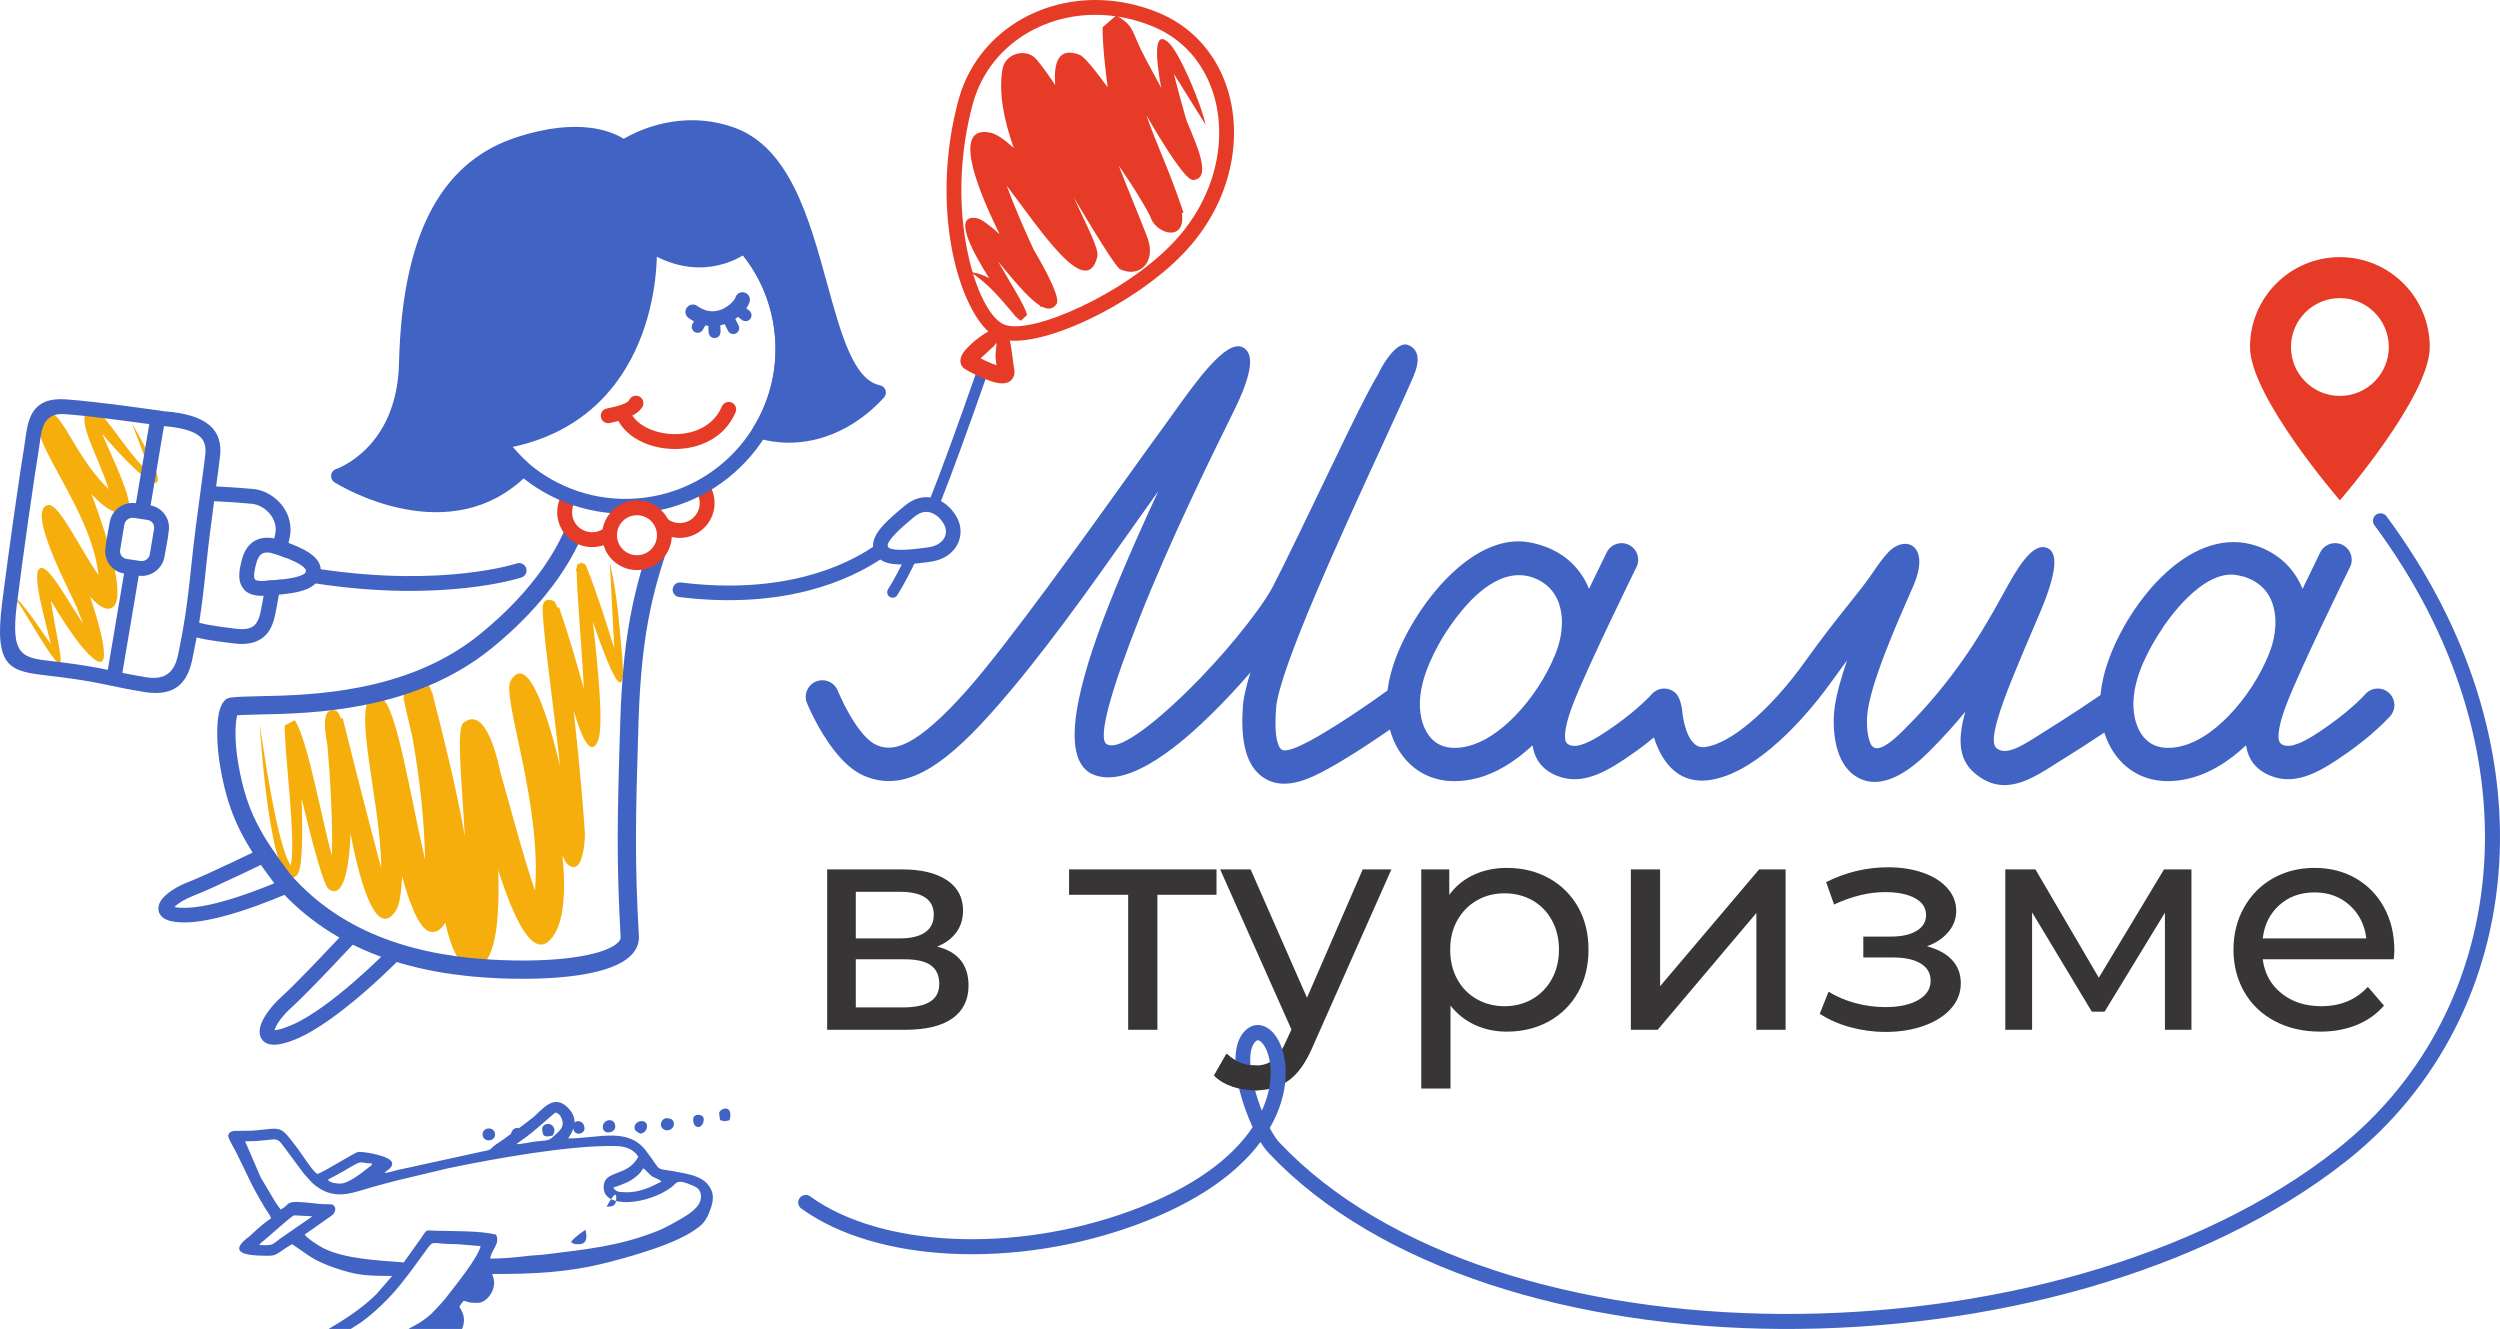 <?xml version="1.0" encoding="UTF-8"?> <svg xmlns="http://www.w3.org/2000/svg" xmlns:xlink="http://www.w3.org/1999/xlink" xmlns:xodm="http://www.corel.com/coreldraw/odm/2003" xml:space="preserve" width="254mm" height="135.022mm" version="1.1" style="shape-rendering:geometricPrecision; text-rendering:geometricPrecision; image-rendering:optimizeQuality; fill-rule:evenodd; clip-rule:evenodd" viewBox="0 0 9868.88 5246.14"> <defs> <style type="text/css"> .fil2 {fill:#4163C3} .fil7 {fill:#4163C3} .fil4 {fill:#E63B26} .fil1 {fill:#F6AE0C} .fil6 {fill:#373535;fill-rule:nonzero} .fil5 {fill:#EE5C46;fill-rule:nonzero} .fil0 {fill:#4163C3;fill-rule:nonzero} .fil8 {fill:#4163C3;fill-rule:nonzero} .fil3 {fill:#E63B26;fill-rule:nonzero} </style> </defs> <g id="Слой_x0020_1">  <g id="_105553277297856"> <path class="fil0" d="M1061.39 3398.75c-0.63,0.3 -220.76,107.99 -300.99,138.6 -28.48,10.86 -57.22,27.73 -71.78,43.23 9.93,2.34 25.82,3.46 49.15,2.87 146.09,-3.67 400.79,-120.69 401.52,-121.03l23.98 52.48c-0.76,0.35 -266.1,122.25 -424.14,126.23 -45.04,1.13 -73.76,-4.8 -90.17,-14.93 -17.38,-10.75 -24.52,-25.4 -23.62,-42.49 0.68,-13.05 6.82,-25.81 16.86,-37.73l0.06 0.03c19.9,-23.56 59.71,-48.29 97.56,-62.74 77.44,-29.53 295.63,-136.27 296.25,-136.55l25.33 52.03z"></path> <path class="fil0" d="M1416.88 3702.98c-0.56,0.61 -196.07,211.31 -269.51,277.37 -28.37,25.51 -54.35,58.87 -62.73,83.18l-1.03 3.08c12.11,-0.09 32.47,-5.52 63.47,-18.37 158.7,-65.83 387.89,-301.12 388.55,-301.8l41.16 40.51c-0.68,0.69 -237.93,244.32 -407.54,314.65 -47.72,19.8 -80.6,25.34 -101.89,21.34 -21.51,-4.02 -34.26,-15.88 -39.92,-33.22 -4.37,-13.45 -3.12,-28.81 2.47,-44.97 11.43,-33.17 43.98,-76.1 78.8,-107.36 73.11,-65.77 265.34,-272.96 265.88,-273.55l42.3 39.14z"></path> <path class="fil1" d="M1025.37 2859.64c7.46,49.74 68.66,487.86 122.82,556.54 20.93,-104.57 -24.73,-433.17 -24.37,-552.12l39.81 -21.32c4.05,5.97 8.13,13.49 12.22,22.35 0.02,-0.25 0.03,-0.17 -0.01,-0.42l0.01 0.42c46.26,99.82 95.47,370.22 134.02,513.15 5.25,-120.08 -7.18,-319.5 -17.58,-438.59 -16.58,-83.39 -16.23,-148.82 33.67,-134.4 6.82,1.96 13.41,13.25 19.56,31.61l6.86 -2.92c13.47,55.6 101.79,404.78 152.4,592.49 0.25,-277.09 -145.75,-745 4.44,-666.36 55.7,29.16 113.31,394.52 168.91,635.23 -2.64,-161.26 -22.07,-323.12 -49.5,-482.09 -19.19,-81.72 -34.22,-146.72 -34.8,-155.19 -5.39,-80.26 73.7,-86.88 101.89,-47.78 2.13,2.96 4.92,10.4 8.17,21.45l1.54 -0.73c53.66,211.28 94.3,374.02 129.72,570.46 -12.43,-216.68 -34.04,-424.81 -6.36,-447.33 96.76,-78.68 142.56,182.28 149.42,205.42 27.33,92.1 83.66,310.87 133.74,456.79 27.99,-342.7 -132.56,-766.6 -96.49,-828.55 71.99,-123.71 156.33,174.01 195.11,335.41 -22.79,-217.11 -60.18,-471.85 -68.28,-601.8l1.17 -0.42c-5.3,-39.09 3.63,-62.81 41.47,-48.81 5.02,1.85 10.21,11.42 15.51,27.08l6.29 -2.4c41.24,119.81 69.03,218.97 98.15,322.6 -8.24,-166.75 -28.17,-381.13 -28.35,-461.19l-4.35 -14 4.57 0c0.33,-7.96 1.02,-13.49 2.13,-16.2l16.21 -6.7 16.21 6.7c2.19,5.28 4.39,10.71 6.59,16.2l0.13 0 0.03 0.4c35.77,89.59 73.11,207.4 106.88,314.12 -5.7,-112.87 -12.29,-225.53 -17.71,-338.49 28.56,122.69 37.15,239.15 48.31,364.87 3.17,35.83 4.06,61.61 3.12,79.17l3.68 11.26 -4.77 0.8c-3.36,23.96 -12.39,22.35 -24.74,4.23l-2.16 0.37 -0.17 -3.92c-23.89,-37.69 -58.98,-131.48 -90.13,-222.3 20.43,183.16 43.62,413.86 20.15,469.67 -29.92,71.1 -68.34,-24.17 -95.88,-119.36 24.82,222.45 43.38,454.08 44.41,488.31 0.35,11.94 -5.54,174.73 -69.24,117.64 -5.23,-4.69 -11.75,-16.44 -19.23,-33.61 13.72,147.71 6.38,275.68 -49.05,333.24 -69.93,72.64 -142.56,-83.2 -204.94,-275.47 6.94,197.9 -9.89,378.55 -93.19,385.53 -58.75,4.9 -93.56,-76.69 -115.65,-179.39 -13.07,24.89 -30.59,38.69 -53.49,37.8 -43.04,-1.71 -82.21,-94.19 -117,-218.55 -2.7,62.78 -10.02,111.36 -23.93,133.15 -84.11,131.74 -152.26,-158.71 -179.57,-302 -5.75,146.42 -30.79,258.93 -86.62,217.76 -20.84,-15.39 -67.19,-193.46 -106.89,-358.59 5.02,139.52 4.71,279.45 -17.51,303.05 -103.88,110.26 -147.13,-581.39 -147.34,-594.27zm130.97 564c0.26,0.14 0.51,0.34 0.76,0.47 -0.21,-0.21 -0.47,-0.35 -0.76,-0.47z"></path> <path class="fil1" d="M520.91 1670.96c11.15,33.29 59.45,150.97 71.99,198.35 -112.98,-95.29 -209.78,-311.59 -252.67,-243.63 -31.32,49.66 47.43,175.13 88.61,305 -158.62,-152.01 -198,-377.81 -270.36,-274.93 -52.99,75.32 204.42,357.02 230.05,614.23 -69.98,-98.59 -154.6,-282.08 -197.41,-276.31 -94.44,12.78 95.03,359.67 113.38,407.2 4.16,10.81 13.43,34.13 23.17,60.6 -69.4,-104.7 -134.53,-228.48 -167.38,-219.05 -39.67,11.38 16.63,198.62 40.58,301.11 -52.53,-76.44 -156.15,-230.12 -136.97,-160.24 3.01,-6.69 2.32,-4.34 3.42,-9.32 9.15,10.64 11.18,13.66 19.19,26.99 214.14,356.59 153.12,222.83 114.18,-29.84 38.62,65.19 89.07,142 122.09,181.14 131.19,155.47 91.97,-17.32 32.95,-197.38 30.7,35.53 60.66,56.13 84.68,45.19 67.53,-30.72 -28.11,-315.47 -79.5,-449.78 25.92,28.39 52.03,50.86 77.79,64.01 145.74,74.42 34.73,-137.9 -35.3,-301.15 174.32,203.49 328.18,322.55 117.51,-42.19zm-453.41 702.14l0.06 -0.21 0.04 -0.02 0.03 0.07 -0.13 0.16z"></path> <path class="fil2" d="M2650.55 2116.41c-33.62,99.02 -61.97,188.45 -83.5,291.6 -24.34,116.57 -40.43,251.9 -46.4,440.32 -6.05,190.73 -9.89,329.33 -10.13,455.55 -0.23,127.34 3.14,243.9 11.47,390.58l0.11 0c0.13,2.57 0.16,5.63 0.02,9.16 -1.91,50.75 -41.81,88.98 -110.25,114.96 -59.59,22.64 -143.21,36.83 -242.76,42.48 -58.95,3.35 -123.28,3.77 -191.24,1.21 -334.55,-12.56 -658.32,-103.16 -886.33,-363.73 -118.87,-158.32 -185.99,-262.32 -221.58,-467.98 -14.62,-84.48 -14.91,-156.15 -8.35,-201.74 6.33,-44.01 23.18,-70.99 44.8,-74.42 26.39,-4.18 66.01,-4.99 116.68,-6.01 201.3,-4.04 583.64,-11.71 870,-243.58 230.48,-186.64 316.2,-359.71 344.57,-434.11 4.7,10.4 11.44,20.57 21.05,29.53 9.78,9.1 23.1,14.56 37.73,17.58 -14.18,33.51 -36.14,77.96 -69.13,129.34 -56.5,87.93 -146.71,198.66 -288.7,313.64 -153.78,124.51 -331.94,188.58 -498.3,221.96 -162.92,32.68 -312.59,35.69 -415.79,37.75 -23.68,0.48 -44.8,0.91 -65.77,1.82 -8.27,0.37 -15.82,0.79 -22.52,1.3 -1.19,4.2 -2.23,9.32 -3.09,15.37 -2.96,20.69 -4.28,47.98 -2.95,80.24 1.21,28.9 4.64,62.26 11.02,99.19 16.49,95.26 39.98,166.35 72.78,231.37 33.41,66.22 77.23,128.17 133.25,202.84 105.28,119.74 232.78,200.7 372.67,253.2 143.42,53.85 300.41,78.33 460.52,84.34 33.67,1.25 65.77,1.79 96.08,1.61 29.21,-0.18 58.84,-1.12 88.63,-2.82 46.69,-2.64 90.02,-7.37 129.03,-14.21 36.27,-6.35 67.34,-14.25 92.27,-23.75 24.78,-9.4 43.29,-20 54.5,-31.69 5.72,-5.96 8.85,-12.04 9.09,-18.2l0.01 -0.54 -0.16 -2.13c-4.09,-71.93 -7,-138.35 -8.93,-204.52 -1.86,-63.47 -2.62,-125.13 -2.53,-190.03 0.11,-64.42 1.16,-131.1 2.88,-205.3 1.78,-76.04 4.26,-158.11 7.25,-252.52 3.08,-96.87 8.69,-179.56 16.59,-252.48 8.07,-74.41 18.55,-139.7 31.21,-200.26 12.46,-59.69 26.81,-114.06 42.87,-167.56l2.46 -8.17c29.18,-6.88 58.07,-25.53 79.84,-58.05l29.04 -43.12zm-200.44 1581.99c0,-0.03 0,-0.01 0,0z"></path> <path class="fil3" d="M2472.87 1998.67c0.73,4.22 1.27,8.52 1.61,12.88l0.04 0.58c-42.97,17.02 -71.78,60.52 -68.03,109.03 0.48,6.2 1.48,12.25 2.95,18.09 -18.09,11.21 -39,18.34 -61.61,20.11 -37.77,2.91 -73.22,-9.82 -100,-32.75 -26.82,-22.96 -44.87,-56.09 -47.81,-93.89 -2.21,-28.76 4.63,-56.15 18.12,-79.42 18.57,7.58 37.55,14.28 56.92,20.04 -11.74,14.99 -18.12,34.3 -16.52,54.92 1.69,21.79 11.98,40.81 27.26,53.87 15.32,13.14 35.73,20.39 57.57,18.7 21.81,-1.67 40.81,-11.97 53.89,-27.25 13.12,-15.32 20.39,-35.74 18.7,-57.59 -0.48,-6.32 -1.71,-12.43 -3.56,-18.2 19.95,1.24 40.12,1.57 60.46,0.87z"></path> <path class="fil3" d="M2790.17 1899.36c16.98,20.95 27.98,47.02 30.21,75.83 2.92,37.76 -9.81,73.24 -32.73,100 -22.97,26.81 -56.09,44.86 -93.91,47.81 -25.37,1.96 -49.69,-3.14 -71.04,-13.64 -0.05,-1.62 -0.14,-3.25 -0.27,-4.88 -3.49,-45.18 -34.21,-81.71 -74.81,-94.78 -0.78,-4.36 -1.36,-8.82 -1.69,-13.33l-0.2 -2.84 -0.07 -1.51c19.92,-2.99 39.51,-6.97 58.72,-11.78 -0.25,3.82 -0.24,7.7 0.05,11.67l0.02 0.1c1.71,21.76 11.99,40.72 27.25,53.77 15.32,13.14 35.73,20.41 57.59,18.7 21.8,-1.69 40.81,-11.97 53.89,-27.25 13.11,-15.32 20.38,-35.73 18.7,-57.57 -1.53,-19.88 -10.21,-37.39 -23.29,-50.26 17.74,-9.2 34.95,-19.22 51.6,-30.03z"></path> <path class="fil0" d="M2423.49 786.91l-0.1 0.02c-163.06,12.63 -305.51,90.09 -404,205.11 -98.55,115.06 -153.19,267.81 -140.57,430.97 12.61,163.08 90.08,305.58 205.11,404.07 115.07,98.55 267.82,153.19 430.97,140.57 163.09,-12.6 305.58,-90.07 404.09,-205.1 98.55,-115.09 153.19,-267.83 140.57,-430.97l-0.02 -0.11c-12.63,-163.03 -90.09,-305.48 -205.1,-403.99 -115.07,-98.53 -267.82,-153.19 -430.95,-140.57zm-1.72 -58.7c178.03,-13.04 344.77,47 470.64,154.79 126.57,108.4 211.8,265.01 225.66,444.1l0.18 2.77c13.04,178.02 -46.99,344.77 -154.79,470.64 -108.38,126.56 -265,211.8 -444.1,225.64 -179.07,13.84 -346.87,-46.26 -473.4,-154.61 -126.57,-108.4 -211.8,-265 -225.66,-444.1 -13.84,-179.05 46.26,-346.87 154.61,-473.38 108.4,-126.59 265.01,-211.8 444.12,-225.64l2.74 -0.21z"></path> <path class="fil2" d="M2902.74 1175.29c4.19,-15.63 20.26,-24.92 35.9,-20.7 15.62,4.19 24.89,20.25 20.71,35.87 -2.2,8.2 -6.75,17.39 -13.24,26.63l11.5 8.96c5.08,3.92 8.14,9.57 8.88,15.52 0.75,5.91 -0.78,12.18 -4.71,17.3 -3.95,5.08 -9.61,8.11 -15.52,8.87 -5.91,0.72 -12.19,-0.79 -17.27,-4.74l-15.61 -12.12c-3.47,2.69 -7.11,5.36 -10.91,7.9l13.14 25.98c2.86,5.74 3.13,12.21 1.25,17.84 -1.88,5.68 -5.94,10.68 -11.68,13.56 -5.76,2.88 -12.21,3.17 -17.88,1.28 -5.67,-1.88 -10.68,-5.95 -13.56,-11.73l-13.23 -26.23c-5.47,1.83 -11.14,3.39 -16.93,4.62l0.66 26.54c0.11,6.46 -2.4,12.37 -6.52,16.71 -4.12,4.27 -9.92,7.07 -16.47,7.22 -6.45,0.11 -12.37,-2.4 -16.69,-6.53 -4.27,-4.11 -7.06,-9.92 -7.2,-16.28 -0.76,-7.59 -0.96,-16.35 -1.03,-25.2 -4.02,-0.45 -8.13,-1.09 -12.25,-1.88l-9.79 17.57c-3.13,5.33 -8.17,9.03 -13.77,10.58 -5.74,1.64 -12.15,1.1 -17.75,-2.05l-0.61 -0.32c-5.32,-3.16 -8.95,-8.14 -10.54,-13.73 -1.61,-5.74 -1.07,-12.15 2.04,-17.76l5.79 -10.36c-7.11,-3.81 -14.25,-8.24 -21.39,-13.36 -13.14,-9.41 -16.16,-27.73 -6.73,-40.88 9.43,-13.15 27.73,-16.16 40.88,-6.75 12.64,9.1 24.96,14.87 36.72,18.02 24.12,6.54 46.79,2.19 65.57,-6.7 19.51,-9.25 34.71,-23.01 43.28,-34.95 2.78,-3.85 4.47,-6.85 4.97,-8.7z"></path> <path class="fil4" d="M2849.66 1604.61c6.29,-14.91 23.48,-21.91 38.4,-15.62 14.92,6.29 21.91,23.47 15.63,38.4 -27.61,64.94 -78.31,106.15 -136.8,127.49 -36.52,13.32 -75.93,18.78 -114.41,17.36 -38.47,-1.4 -76.25,-9.68 -109.47,-23.81 -52.1,-22.14 -93.67,-58.91 -111.22,-107.03 -5.53,-15.18 2.29,-31.95 17.47,-37.48 15.17,-5.54 31.96,2.3 37.48,17.47 11.59,31.75 41.23,56.94 79.04,73.03 26.88,11.42 57.59,18.12 88.94,19.26 31.34,1.17 63.13,-3.18 92.17,-13.77 44.1,-16.07 82.22,-46.92 102.78,-95.3z"></path> <path class="fil3" d="M2405.91 1670.14c-15.93,2.79 -31.09,-7.87 -33.87,-23.81 -2.78,-15.93 7.87,-31.08 23.79,-33.88 0.23,-0.02 79.05,-13.91 88.16,-33.45 6.83,-14.66 24.27,-21.01 38.94,-14.18 14.68,6.83 21.03,24.27 14.2,38.94 -22.03,47.13 -130.92,66.31 -131.23,66.36z"></path> <path class="fil2" d="M2938.1 969.11l0.66 -0.69c84.79,97.26 139.44,223.84 150.04,360.92 10.61,137.1 -23.38,264.5 -89.42,372.27 127.27,38.99 312.51,17.67 468.39,-151.94 -265.14,-54.65 -199.21,-886.15 -581.65,-1019.37 -235.48,-82.03 -425.15,53 -425.15,53 0,0 -113.89,-109.89 -408.97,-14.95 -264.12,84.96 -434.79,329.83 -447.7,868.21 -8.52,355.87 -268.02,442.81 -268.02,442.81 0,0 430.57,273.25 729.04,-29.7 -41.54,-38.95 -64.56,-67.12 -96.59,-104.97 525.61,-80.84 602.61,-572.75 594.71,-782.14 189.76,124.41 343.29,32.66 374.67,6.56z"></path> <path class="fil0" d="M2918.09 947.62c11.49,-11.4 30.05,-11.36 41.47,0.14 0.84,0.83 1.6,1.71 2.3,2.6 44.42,51.21 80.91,110.21 107.61,174.42 26.33,63.36 43.12,131.59 48.6,202.36 5.42,70.16 -0.37,138.02 -15.82,202.35 -12.95,53.92 -32.64,105.17 -58.18,153.06 57.4,10.92 124.17,8.93 193,-13.4 59.38,-19.24 120.32,-53.7 178.26,-108.09 -106,-59.01 -154.34,-235.07 -207.3,-428.05 -65.88,-240.05 -139.47,-508.17 -331.51,-575.06 -221.31,-77.1 -398.37,48.98 -398.88,49.34 -11.54,8.02 -26.85,6.56 -36.69,-2.71l-0.04 0.06c-0.3,-0.28 -101.46,-98.06 -379.98,-8.45 -125.05,40.22 -228.06,118.45 -301.42,250.46 -75,135.02 -119.58,326.41 -125.91,590.68 -6.49,271.04 -152.48,395.17 -233.93,443.5 112.73,56.4 401.88,168.06 623.36,-31.34 -26.85,-26.87 -46.13,-49.73 -69.12,-76.96l-7.54 -8.95c-10.44,-12.32 -8.9,-30.8 3.43,-41.24 4.29,-3.64 9.31,-5.83 14.49,-6.62l-0.02 -0.04c200.2,-30.79 332.17,-123.31 417.99,-236.18 131.44,-172.87 156.52,-393.9 151.9,-515.86 -0.59,-16.17 12.02,-29.76 28.18,-30.35 6.78,-0.26 13.11,1.85 18.21,5.53 64.74,42.15 124.54,57.11 175.61,58.02 83.55,1.45 142.96,-34.05 161.92,-49.22zm97.35 199.58c-20.98,-50.46 -48.65,-97.39 -81.94,-139.35 -34.9,21.24 -98.21,49.05 -178.43,47.63 -48.53,-0.85 -103.42,-12.22 -162.16,-42.02 -3.59,135.21 -39.61,337.75 -164.08,501.45 -86.67,113.99 -215.54,208.98 -404.9,249.46 17.91,20.6 36.21,40.28 61.44,63.95l0.52 0.52c11.5,11.36 11.61,29.89 0.24,41.39 -308.67,313.3 -745.76,46.18 -764.6,34.43 -5.84,-3.37 -10.54,-8.8 -12.93,-15.66 -5.32,-15.28 2.75,-31.99 18.03,-37.32 0.68,-0.23 240.3,-80.44 248.35,-415.9 6.57,-274.09 53.79,-474.36 133.36,-617.61 81.24,-146.21 195.64,-232.92 334.72,-277.65 243.58,-78.38 373.72,-21.32 419.11,7.48 54.51,-32.12 227.52,-117.11 433.54,-45.34 221.31,77.07 299.19,360.82 368.91,614.86 55.06,200.64 104.67,381.37 208.54,403.35 5.23,0.96 10.26,3.36 14.45,7.21 11.91,10.98 12.68,29.51 1.73,41.44 -74.23,80.77 -155.2,129.72 -234.16,155.32 -95.22,30.9 -187.49,27.73 -261.85,5.47 -3.19,-0.68 -6.33,-1.89 -9.29,-3.68 -13.81,-8.49 -18.14,-26.54 -9.68,-40.36 32.16,-52.48 56.31,-109.71 70.9,-170.4 14.01,-58.34 19.25,-120.16 14.28,-184.29 -5.01,-64.81 -20.25,-126.98 -44.11,-184.38z"></path> <path class="fil3" d="M2503.89 1975.61c37.78,-2.94 73.22,9.79 100,32.72 26.82,22.97 44.87,56.09 47.81,93.92 2.92,37.76 -9.81,73.22 -32.74,99.99 -22.97,26.82 -56.09,44.87 -93.92,47.82 -37.76,2.92 -73.22,-9.81 -100,-32.75 -26.81,-22.96 -44.87,-56.07 -47.79,-93.89 -2.92,-37.77 9.81,-73.25 32.73,-100 22.96,-26.84 56.09,-44.89 93.91,-47.81zm62.03 77.2c-15.31,-13.11 -35.73,-20.39 -57.57,-18.7 -21.82,1.69 -40.81,11.99 -53.89,27.28 -13.12,15.3 -20.39,35.7 -18.7,57.56 1.68,21.81 11.98,40.82 27.26,53.9 15.31,13.09 35.71,20.39 57.57,18.7 21.8,-1.71 40.81,-11.98 53.89,-27.28 13.11,-15.31 20.37,-35.71 18.7,-57.56 -1.69,-21.83 -11.98,-40.81 -27.26,-53.9z"></path> <path class="fil0" d="M1207.35 2256.55c1.96,-8.44 -6.39,-17.34 -20.41,-26.53 -21.6,-14.17 -54.97,-27.05 -90.43,-39.9 -28.72,-10.36 -48.33,-11.43 -60.89,-4.88 -11.64,6.08 -19.59,20.76 -24.93,42.01 -6.11,24.26 -10.43,45.96 -5.82,57.2 2.81,6.93 14.51,10.55 42.05,8.55 41.99,-3.06 84.88,-6.22 117.18,-13.89 24.02,-5.72 40.99,-12.81 43.25,-22.56zm833.02 -32.41c15.38,-4.94 31.83,3.53 36.77,18.91 4.94,15.38 -3.52,31.85 -18.91,36.76 -0.9,0.3 -305.82,101.09 -812.43,23.38 -15.77,15.93 -39.67,26.19 -68.35,32.99 -36.86,8.78 -82.05,12.09 -126.3,15.31 -58.67,4.31 -87.81,-13.83 -100.51,-44.88 -10.95,-26.74 -5.54,-59.25 3.15,-93.64 9.41,-37.38 26.61,-64.92 54.86,-79.64 27.35,-14.31 62.44,-14.81 107.73,1.58 38.54,13.96 75.25,28.25 102.52,46.14 27.51,18.03 45.38,39.27 47.39,66.02 486.06,72.31 773.23,-22.66 774.08,-22.93z"></path> <path class="fil0" d="M847.92 1978.59c-0.91,-0.05 -1.76,-0.14 -2.63,-0.3 -11.15,82.76 -23.51,177.62 -32.23,264.36 -8.41,83.37 -16.59,147.49 -24.21,197.96 -0.9,6 -1.8,11.81 -2.69,17.45 9.85,2.98 22.07,5.77 37.08,8.51 28.46,5.28 63.67,10.03 108.65,15.52 36.96,4.51 58.36,-1.76 71.08,-12.46 12.47,-10.5 18.53,-27.1 22.75,-41.75 4.44,-15.56 13.17,-65.52 23.14,-122.7l2.19 -12.5c20.48,-1.48 41.06,-3.03 60.45,-5.15l-4.83 27.66c-10.16,58.28 -19.05,109.18 -24.67,128.77 -6.64,23.15 -16.86,49.88 -41.17,70.38 -24.09,20.25 -60,32.7 -115.96,25.85 -47.93,-5.87 -84.72,-10.79 -112.07,-15.86 -13.79,-2.54 -25.89,-5.19 -36.57,-8.13 -2.98,16.18 -5.84,30.42 -8.49,43.19 -1.53,7.25 -2.27,11.24 -3.05,15.35 -13.54,72.23 -34.46,183.58 -196.48,156.7 -60.11,-9.95 -98.67,-18.03 -134.6,-25.57l-0.12 -0.03c-51.03,-10.65 -96.73,-20.24 -192.96,-32.7 -15.41,-1.99 -29.1,-3.57 -42.02,-5.02 -156.4,-17.87 -223.53,-25.54 -190.11,-288.59 14.22,-111.9 29.97,-227.35 44.25,-328.23 19.08,-134.8 35.56,-243.97 42.58,-285.46 1.75,-10.3 2.89,-18.68 4.04,-27.14 11.15,-81.73 23.38,-171.5 159.42,-162.32 122.34,8.24 377.34,45.35 389.75,47.16 82.73,6.55 138.61,23.41 173.59,51.05 39.62,31.3 52.7,73.49 46.54,127.29 -3.49,30.15 -8.96,70.89 -15.39,118.33l22.4 1.26c37.93,2.07 70.55,3.87 124.71,8.99 6.6,0.62 13.05,1.71 19.29,3.17 33.34,7.97 66.91,28.42 91.03,57.67 24.59,29.86 39.72,68.89 35.53,113.38 -0.7,7.45 -1.93,14.9 -3.7,22.29l-0.02 0.1c-4.78,20.04 -10.03,45.97 -15.38,74.41 -9.83,-3.82 -20.06,-7.6 -30.5,-11.4 -9.53,-3.44 -18.04,-5.83 -25.63,-7.28 4.98,-26.02 9.91,-49.92 14.54,-69.33 1.23,-5.09 2.03,-9.89 2.47,-14.46 2.57,-27.32 -6.96,-51.59 -22.44,-70.36 -15.96,-19.4 -37.9,-32.88 -59.5,-38.03 -4.03,-0.96 -7.82,-1.62 -11.33,-1.95 -51.71,-4.88 -84.42,-6.67 -122.44,-8.78l-24.26 -1.34zm-200.64 -296.42l-52.73 312.94c23.13,4.36 42.61,17.41 55.56,35.24 13.26,18.26 19.64,41.53 16.06,65.54 -3.03,31.21 -11.53,69.66 -16.82,101.44 -4.06,24.33 -17.71,44.99 -36.46,58.63 -18.26,13.29 -41.37,19.9 -65.18,16.81l-64.64 383.5c25.78,5.21 55.48,10.85 94.68,17.36 105.57,17.53 120.02,-59.56 129.42,-109.54 1.34,-7.14 2.6,-13.87 3.15,-16.48 6.1,-29.09 13.11,-65.98 20.6,-115.61 7.62,-50.59 15.74,-113.97 23.92,-195 10.72,-106.55 26.44,-222.45 38.99,-314.91 7.07,-52.04 13.12,-96.68 16.57,-126.76 3.77,-32.8 -3.1,-57.68 -24.66,-74.7 -25.36,-20.05 -69.92,-32.75 -138.46,-38.47zm-110.73 304.24l52.64 -312.11c-82.84,-11.61 -245.67,-33.52 -334.58,-39.52 -81.35,-5.49 -89.73,55.84 -97.34,111.64 -1.45,10.74 -2.91,21.32 -4.23,29.19 -7.25,42.84 -23.74,151.8 -42.43,283.91 -14.45,101.92 -30.2,217.43 -44.15,327.28 -25.98,204.42 23.44,210.07 138.59,223.2 13.87,1.57 28.55,3.26 42.95,5.12 86.85,11.22 133.09,20.04 177.64,29.25l64.09 -380.24c-23.96,-3.99 -44.17,-17.27 -57.47,-35.59 -13.28,-18.25 -19.67,-41.53 -16.07,-65.55 3.02,-31.21 11.53,-69.66 16.8,-101.42 4.05,-24.34 17.71,-45 36.46,-58.63 18.71,-13.6 42.5,-20.24 66.9,-16.57l0.2 0.03zm45.78 66.06l-54.6 -8.16c-8.68,-1.28 -17.21,1.1 -23.93,5.98 -6.68,4.87 -11.53,12.21 -12.97,20.84l-16.75 100.72c-1.17,8.23 1.03,16.16 5.52,22.34 4.51,6.22 11.43,10.74 19.67,12.1l55.34 8.3c8.68,1.3 17.2,-1.08 23.93,-5.98 6.68,-4.84 11.54,-12.2 12.97,-20.81l16.75 -100.74c1.17,-8.23 -1,-16.16 -5.52,-22.34 -4.5,-6.21 -11.42,-10.74 -19.69,-12.1l-0.73 -0.15z"></path> <path class="fil0" d="M3542.19 2349.4c-6.36,10.1 -19.74,13.15 -29.84,6.76 -10.13,-6.33 -13.16,-19.71 -6.8,-29.84 21.35,-33.89 43.86,-75.73 68.3,-127.26 15.76,-0.69 32.59,-2.27 49.78,-4.25 -29.39,63.75 -56.12,114.41 -81.43,154.6zm120.46 -357.54c55.24,-139.05 120.1,-317.37 199.68,-545.73 3.92,-11.3 16.27,-17.24 27.56,-13.32 11.28,3.92 17.24,16.28 13.32,27.56 -79.39,227.83 -144.12,405.88 -199.27,544.87 -12.54,-7.41 -26.48,-12.27 -41.29,-13.38z"></path> <path class="fil3" d="M3932.96 1354.67c-2.27,-0.8 -2.91,5.61 -10.68,12.77 -11.05,10.14 -26.67,24.49 -40.95,37.49 -2.77,2.53 -5.38,4.95 -7.74,7.24l-2.62 2.58c9.52,4.87 20.74,10.23 32.34,15.24 10.28,4.44 20.77,8.54 30.47,11.67l-2.71 -20.62c-2.24,-17.43 -0.37,-34.21 1.07,-47.1 1.24,-11.16 2.11,-18.87 1.03,-19.21l-0.21 -0.07zm-96.73 0.92c19.4,-17.68 44.28,-35.32 66.14,-47.76 21.9,-12.48 41.26,-19.76 50.15,-17.09 15.51,4.7 25.1,22.26 31.63,45.56 6.24,22.22 9.82,49.92 13.22,76.3 1.16,8.96 2.28,17.75 3.46,26.27 1.1,8.04 2.14,15.1 3.06,20.24 0.8,4.37 1.06,8.61 0.82,12.63 -0.25,4.03 -1,7.89 -2.24,11.58 -3.49,10.36 -9.38,17.84 -17.19,22.73 -8.17,5.16 -18.37,7.42 -30.08,7.32 -5.62,-0.03 -11.71,-0.75 -18.12,-1.96 -6.89,-1.29 -14.14,-3.17 -21.56,-5.52 -16.78,-5.23 -35.64,-13.08 -52.93,-21.08 -24.54,-11.37 -46.03,-23.17 -53.93,-28.44 -6.21,-4.17 -10.68,-9.16 -13.52,-14.96 -2.93,-5.97 -4.13,-12.69 -3.71,-20.02 0.33,-5.97 2.1,-12.12 5.02,-18.33 3.03,-6.36 7.32,-12.88 12.58,-19.32 3.63,-4.44 7.74,-9.03 12.17,-13.59 4.71,-4.9 9.78,-9.78 15.03,-14.56z"></path> <path class="fil5" d="M3947.77 1310.51c-68.41,-30.87 -141.95,-173.04 -172.02,-370.25 -23.52,-154.41 -20.64,-342.88 31.98,-538.22 5.66,-20.98 12.6,-41.32 20.71,-60.93 49.81,-120.49 143.97,-212.97 260.61,-265.88 116.54,-52.86 255.55,-66.25 395.21,-28.63 26.64,7.17 53.35,16.24 79.97,27.23 50.95,21.07 95.3,49.94 132.79,84.83 76.45,71.16 124.43,167.34 141.8,273.42 17.36,105.93 4.19,221.78 -41.57,332.43 -30.58,73.95 -75.75,145.62 -136.08,210.47 -97.5,104.77 -241.64,200.71 -377.34,264.79 -141.22,66.66 -273.76,98.83 -336.05,70.74zm-163.91 -371.46c29.65,194.43 101.11,334.13 167.27,363.98 60.04,27.09 189.98,-4.95 329.19,-70.66 134.89,-63.67 278.08,-158.99 374.86,-262.98 59.65,-64.09 104.29,-134.92 134.5,-207.99 45.17,-109.23 58.16,-223.53 41.06,-328.02 -17.09,-104.31 -64.22,-198.85 -139.31,-268.74 -36.8,-34.23 -80.32,-62.57 -130.31,-83.27 -26.21,-10.84 -52.6,-19.75 -78.97,-26.88 -137.78,-37.08 -274.86,-23.92 -389.74,28.21 -114.78,52.07 -207.41,143.04 -256.4,261.5 -7.95,19.24 -14.78,39.24 -20.35,59.97 -52.31,194.15 -55.17,381.42 -31.79,534.88z"></path> <path class="fil3" d="M3937.33 1333.4c-75.24,-33.95 -155.1,-183.64 -186.46,-389.31 -24,-157.43 -21.07,-349.54 32.58,-548.66 6.01,-22.34 13.26,-43.7 21.66,-63.97 52.32,-126.54 151.12,-223.64 273.48,-279.15 121.69,-55.2 266.7,-69.21 412.29,-30.01 27.98,7.54 55.72,16.92 83,28.19 53.66,22.21 100.53,52.76 140.26,89.73 80.74,75.13 131.34,176.38 149.58,287.84 18.09,110.43 4.43,231.03 -43.15,346.12 -31.65,76.54 -78.43,150.72 -140.97,217.92 -99.75,107.19 -246.8,205.16 -385.05,270.43 -147.38,69.58 -287.95,102.1 -357.22,70.87zm-128.58 -398.17c28.35,185.96 93.5,318.12 152.83,344.91 53.05,23.92 174.94,-7.72 307.99,-70.52 132.33,-62.47 272.62,-155.75 367.16,-257.32 57.46,-61.75 100.46,-130.03 129.62,-200.54 43.36,-104.8 55.86,-214.34 39.48,-314.32 -16.2,-98.96 -60.71,-188.42 -131.52,-254.34 -34.56,-32.17 -75.59,-58.83 -122.86,-78.37 -25.53,-10.57 -50.88,-19.17 -75.92,-25.92 -131.87,-35.52 -262.94,-22.96 -372.67,26.82 -109.08,49.49 -197.06,135.83 -243.55,248.26 -7.67,18.56 -14.17,37.56 -19.39,56.89 -51.28,190.38 -54.1,374.02 -31.17,524.45z"></path> <path class="fil0" d="M3185.62 2775.86c-6.89,-16.76 -6.32,-34.7 0.12,-50.15 6.45,-15.49 18.84,-28.49 35.56,-35.39 16.75,-6.89 34.71,-6.34 50.19,0.11 15.47,6.46 28.49,18.84 35.38,35.57 0.14,0.38 32.96,81.03 79.08,145.03 22.86,31.72 48.95,59.33 75.69,70.68 17.54,7.44 35.91,10.87 55.89,9.38 20.12,-1.52 41.98,-8.09 66.42,-20.62 30.26,-15.51 63.95,-39.37 102.1,-72.85 38.23,-33.57 80.98,-76.83 129.33,-131.05 78.99,-88.6 198.71,-244.9 320.59,-409.69 121.5,-164.28 245.83,-337.91 333.66,-460.56 21.69,-30.29 41.1,-57.37 59.15,-82.43 17.53,-24.33 32.82,-45.41 46.09,-63.36 7.13,-9.64 15.69,-21.47 25.23,-34.77l31.44 -43.89c44.59,-62.45 96.5,-135.15 145.07,-188.42 49.61,-54.5 96.15,-88.84 129.11,-72.52 22.33,11.08 33.02,35.49 27.8,77.41 -5.01,40.34 -24.89,97.57 -63.63,175.68 -48.75,98.28 -112.68,228.76 -178.67,370.69 -65.93,141.84 -133.95,295.21 -190.92,439.46 -51.66,130.76 -95.28,251.66 -120.24,342.83 -24.52,89.5 -31.44,149.68 -10.74,161.07l0.05 0.03c31.84,18.07 100.1,-23.38 165.69,-74.48 66.53,-51.8 130.11,-113.69 151.51,-134.59 70.2,-68.59 138.48,-144.24 195.94,-214.11 63.23,-76.89 113.32,-146.72 138.35,-192.33l2.58 -4.71c42.15,-79.95 150.77,-306.04 250.86,-514.34l1.74 -3.63c59.21,-123.24 115.68,-240.75 164.34,-322.98 9.81,-22.04 34.66,-65.66 62.05,-92.85 18.72,-18.57 38.9,-29.63 57.06,-21.94 20.26,8.61 32.52,23.38 35.83,44.96 3.07,20.06 -1.84,46.03 -15.56,78.35 -11.73,27.6 -28.56,65.29 -49.11,110.49 -19.77,43.53 -44.36,97.04 -71.22,155.47l-0.1 0.24c-162.18,352.75 -410.46,892.9 -421.81,1042.78 -3.35,44.19 -3.33,79.71 -0.06,106.9 3.19,26.57 9.44,44.9 18.64,55.3 4.31,4.88 12.29,6.48 23.77,4.93 12.5,-1.68 28.79,-7.14 48.7,-16.14 54.9,-24.85 129.01,-70.3 196.05,-114.38 65.9,-43.3 125.11,-85.35 152.59,-105.15 2.42,-19.28 6.01,-38.28 10.53,-56.85 4.62,-19.07 10.21,-37.7 16.48,-55.78 40.93,-118.28 130.86,-264.49 241.81,-363.38 87.91,-78.34 189.15,-127.09 290,-109.2 12.58,2.23 24.79,5.06 36.63,8.41 12.03,3.4 23.68,7.37 34.91,11.88 37.93,15.17 70.02,36 96.4,61.21 27.77,26.54 49.25,57.94 64.66,92.74 1.32,2.99 2.62,6.08 3.91,9.29l0.17 0.38c12.87,-26.73 24.21,-50.22 33.74,-69.84 21.84,-45 35.9,-73.57 36.04,-73.9 7.95,-16.23 21.73,-27.71 37.56,-33.13 15.86,-5.45 33.8,-4.84 50.02,3.09 16.27,7.97 27.76,21.76 33.19,37.58 5.45,15.85 4.83,33.8 -3.12,50.05l-0.27 0.54c-7.98,16.28 -194.14,395.27 -249.36,538.41 -12.42,32.2 -21.21,59.69 -26.51,82.86 -5.25,22.93 -7.08,41.53 -5.63,56.21 0.63,6.35 2.39,11.44 5.22,15.36 2.78,3.9 6.68,6.76 11.61,8.78 8.21,3.32 17.2,4.36 27.09,3.46 10.12,-0.94 21.22,-3.96 33.39,-8.73 17.12,-6.75 35.59,-16.47 55.54,-28.59 20.12,-12.2 41.74,-26.88 65.04,-43.38 93.86,-66.48 142.89,-121.49 144.12,-122.86l0.2 -0.2c11.9,-13.49 28.12,-20.94 44.78,-22.04 16.71,-1.08 33.87,4.17 47.48,16.07l0.23 0.18c7.9,7.01 13.82,17.77 18.15,29.62 5.66,15.51 8.69,33.05 9.89,46.48l0.01 0.14c0,0.07 0.42,4.78 1.54,12.66 2.54,17.8 8.72,50.95 22.05,78.99 12.92,27.15 32.6,49.46 62.2,47.24 1.34,-0.08 2.67,-0.24 3.98,-0.42 25.23,-3.63 52.41,-13.83 80.59,-29.08 30.87,-16.68 62.92,-39.37 94.95,-66.04 38.18,-31.79 75.96,-69 111.64,-108.57 39.43,-43.69 76.31,-90.2 108.52,-135.51 32.8,-46.06 63.64,-87.22 92.22,-124.33 28.71,-37.25 54.9,-70.13 78.52,-99.79 19.36,-24.3 37,-46.47 52.21,-66.14 15.34,-19.88 28.56,-37.7 39.14,-53.41 13.08,-19.46 26.47,-38.4 38.66,-54.37 10.99,-14.41 21.11,-26.51 29.25,-34.54 20.31,-20.04 43.1,-30.29 63.32,-30.56 12.15,-0.16 23.38,3.26 32.62,10.28 9.16,6.99 16.31,17.48 20.36,31.54 8.07,27.84 3.97,70.03 -20.94,126.64l-7.44 16.86c-56.73,128.9 -165.21,375.26 -173.7,493.09 -1.44,20.08 -1.24,41.13 1.09,60.86 2.04,17.68 5.83,34.3 11.61,48.19 8.99,21.53 26.23,22.82 45.55,14.78 31.99,-13.37 69.55,-51.05 88.4,-69.99l4.7 -4.7c189.94,-188.73 297.59,-375.4 341.67,-451.84l0.1 -0.17c7.49,-12.95 15.18,-26.51 23.07,-40.58 7.65,-13.67 15.18,-27.26 22.68,-40.91l0.1 -0.17c47.71,-87.03 111.56,-203.43 172.31,-177.41 20.59,8.85 31.17,31.92 26.67,75.21 -4.33,41.55 -22.61,102.57 -59.56,188.79 -41.32,96.43 -76.23,177.99 -103.88,246.58 -27.66,68.58 -48.12,124.26 -60.59,169.03 -9.17,33.03 -13.97,58.04 -14.15,76.44 -0.16,17.44 3.76,28.65 11.95,35.08 18.54,14.52 43.22,12.06 71.6,0.73 29.33,-11.7 62.58,-32.87 97.11,-54.87l1.83 -1.16c11.7,-7.46 23.45,-14.93 33.53,-21.15 38.28,-23.65 80.3,-50.87 117.61,-75.48 36.31,-23.93 68.2,-45.42 87.8,-58.73 1.93,-22.47 5.53,-44.56 10.4,-66.12 4.95,-22.1 11.29,-43.63 18.5,-64.45 3.8,-10.95 7.9,-21.95 12.29,-32.96 45.56,-113.9 127.29,-241.41 228.65,-329.71 101.89,-88.74 223.64,-138.03 348.76,-94.71 4.69,1.62 9.24,3.3 13.67,5.09 40.16,16.04 74.95,39.03 103.37,68.17 26.21,26.81 47.05,58.87 61.76,95.44 36.85,-76.61 64.92,-133.86 69.19,-142.55l0.58 -1.19c7.94,-16.21 21.73,-27.71 37.58,-33.13 15.83,-5.45 33.78,-4.84 50.02,3.1 16.26,7.94 27.74,21.74 33.18,37.56 5.44,15.85 4.84,33.8 -3.12,50.05l-0.27 0.54c-7.99,16.28 -194.15,395.27 -249.36,538.41 -12.42,32.2 -21.21,59.69 -26.51,82.86 -5.25,22.93 -7.07,41.53 -5.61,56.21 0.62,6.35 2.39,11.44 5.21,15.36 2.78,3.9 6.68,6.76 11.61,8.78 8.21,3.32 17.21,4.36 27.09,3.46 10.13,-0.94 21.23,-3.96 33.41,-8.73 17.1,-6.75 35.56,-16.47 55.51,-28.59 20.12,-12.2 41.74,-26.88 65.03,-43.38 93.87,-66.48 142.89,-121.49 144.13,-122.86l0.18 -0.2c11.91,-13.49 28.14,-20.94 44.77,-22.04 16.74,-1.08 33.9,4.17 47.51,16.09l0.21 0.17c13.47,11.9 20.94,28.14 22.04,44.79 1.11,16.7 -4.15,33.84 -16.03,47.47l-0.21 0.24c-2.64,2.98 -28.64,31.74 -75.59,71.97 -24.69,21.16 -55.31,45.63 -91.48,71.24 -27.43,19.46 -53.21,36.85 -77.75,51.61 -24.62,14.76 -47.99,26.89 -70.58,35.77 -27.57,10.85 -54.13,17.23 -80.19,18.3 -26.18,1.09 -51.77,-3.16 -77.37,-13.52 -28.14,-11.43 -50.53,-27.33 -66.9,-48.47 -15,-19.36 -24.89,-43.02 -29.45,-71.58 -35.52,33.3 -74.53,63.56 -116.88,87.42 -44.76,25.26 -93.19,43.4 -145,50.59 -41.87,5.8 -79.53,3.67 -113.08,-4.71 -36.45,-9.13 -68.06,-25.66 -94.92,-47.44 -21.83,-17.68 -40.1,-38.68 -55,-61.82 -14.83,-23.08 -26.3,-48.28 -34.54,-74.52 -24,15.99 -51.47,34.09 -79.64,52.28 -23.78,15.35 -48.23,30.89 -71.72,45.39 -11.95,7.39 -22.04,13.83 -31.98,20.13l-1.85 1.17c-54.03,34.43 -106.03,67.59 -158.47,81.55 -52.97,14.12 -106.04,8.68 -161.28,-34.6 -33.36,-26.12 -52.85,-57.85 -59.64,-98.72 -6.69,-40.03 -1.06,-88.77 15.72,-149.52 -18.7,22.82 -38.62,46.17 -59.77,69.84 -26.02,29.08 -53.83,58.57 -83.5,88.05 -32.92,32.71 -78.03,72.5 -127.56,96.83 -50.16,24.62 -104.83,33.48 -156.13,3.64 -15.34,-8.92 -28.5,-20.46 -39.67,-33.99 -11.87,-14.4 -21.46,-31.03 -29.02,-49.19 -9.82,-23.51 -16.28,-50.16 -19.92,-77.68 -4.02,-30.35 -4.64,-61.72 -2.54,-90.93 2.22,-30.99 9.51,-67.71 20.14,-107.59 8.58,-32.17 19.35,-66.48 31.44,-101.51 -6.69,8.86 -13.45,17.96 -20.28,27.19 -12.26,16.62 -24.85,33.89 -37.65,51.9 -35.08,49.31 -75.52,100.17 -119.04,148.26 -39.45,43.56 -81.43,84.81 -124.26,120.48 -41.02,34.12 -83.16,63.37 -125.25,85.13 -38.85,20.08 -77.66,33.85 -115.55,39.24 -69.26,9.89 -118.76,-13.21 -154.03,-49.15 -33.36,-33.98 -53.83,-79.36 -66.29,-119.05 -10.09,8.38 -21.08,17.23 -33,26.48 -13.6,10.51 -28.36,21.5 -44.27,32.76 -27.53,19.52 -53.28,36.87 -77.73,51.61 -24.63,14.76 -47.98,26.89 -70.58,35.77 -27.57,10.85 -54.13,17.23 -80.19,18.3 -26.18,1.09 -51.77,-3.16 -77.37,-13.52 -28.15,-11.43 -50.54,-27.33 -66.91,-48.47 -15,-19.36 -24.88,-43.02 -29.44,-71.58 -34.43,32.26 -71.19,60.58 -109.51,83.13 -37.99,22.35 -77.45,39.09 -117.63,48.45 -5.53,1.29 -11.26,2.48 -17.2,3.59 -5.86,1.06 -11.73,2.03 -17.54,2.84 -41.87,5.8 -79.53,3.67 -113.08,-4.71 -36.44,-9.13 -68.06,-25.66 -94.94,-47.44 -23.39,-18.98 -42.75,-41.77 -58.19,-66.94 -15.47,-25.16 -27.02,-52.79 -34.87,-81.38 -48.3,33.46 -111.46,75.92 -173.29,113.67 -46.64,28.49 -92.54,54.33 -130.79,71.64 -47.97,21.69 -90.77,31.16 -128.19,27.84 -37.75,-3.35 -69.93,-19.69 -96.36,-49.52 -21.7,-24.55 -36.98,-58.25 -45.58,-101.44 -8.57,-42.88 -10.57,-95.2 -5.87,-157.35 1.36,-17.76 5.25,-39.58 11.32,-64.74 4.79,-19.83 10.93,-41.77 18.27,-65.52 -23.16,26.81 -47.39,53.84 -72.26,80.53 -27.94,30.04 -56.75,59.69 -85.84,88.11 -46.68,45.61 -127.56,121.42 -214.96,176.74 -88.13,55.76 -182.99,90.7 -256.8,53.42l-0.13 -0.07c-61.14,-33.57 -74.57,-121.34 -56.71,-240.81 17.68,-118.12 65.87,-267.68 128.59,-426.46 31.61,-80.02 66.74,-163.15 103.15,-245.79 30.01,-68.15 60.99,-136.17 91.61,-201.94 -33.34,46.79 -66.49,93.71 -100.04,141.23 -177.02,250.58 -365.01,516.72 -559.23,734.52 -53.58,60.11 -102.05,108.62 -146.61,147 -44.63,38.44 -85.35,66.73 -123.35,86.19 -43.9,22.5 -84.3,33.88 -122.61,35.84 -38.38,1.99 -74.65,-5.43 -110.15,-20.49 -44.13,-18.74 -83.87,-56.92 -117.29,-99.52 -66.23,-84.46 -107.65,-186.51 -107.87,-187.08zm5644.53 -505.69c-65.31,-11.59 -135.84,30.17 -199.19,93.24 -85.06,84.75 -156.86,207.69 -186.23,292.53 -9.98,28.79 -17.69,59.17 -21.14,89.86 -3.43,30.55 -2.64,61.44 4.33,91.34 4.33,18.5 10.95,36.18 19.94,51.84 8.34,14.54 18.72,27.35 31.22,37.48 12.8,10.39 28.46,18.2 47.14,22.38 17.36,3.91 37.38,4.67 60.18,1.51 40.74,-5.63 79.37,-22.19 114.83,-44.55 35.62,-22.43 68.03,-50.7 96.19,-79.64 33.85,-34.8 64.85,-74.22 91.68,-115.43 27.66,-42.49 50.87,-86.89 68.18,-130.21 4.64,-11.57 8.68,-23.37 12.08,-35.21 3.42,-11.89 6.18,-23.8 8.3,-35.73 4.64,-26.22 5.98,-51.87 3.83,-75.97 -2.09,-23.55 -7.52,-45.75 -16.35,-65.76 -8.48,-19.14 -20.37,-36.45 -35.8,-51.07 -14.68,-13.97 -32.61,-25.51 -53.86,-34.02 -6.71,-2.71 -13.88,-5.12 -21.47,-7.24 -7.45,-2.07 -15.42,-3.85 -23.86,-5.36zm-3138.06 251.04c-10.21,17.74 -21.43,37.94 -32.26,59.85 -11.57,23.36 -22.72,48.65 -31.79,74.87 -9.98,28.79 -17.68,59.17 -21.12,89.86 -3.44,30.55 -2.65,61.44 4.33,91.34 4.33,18.5 10.92,36.18 19.92,51.84 8.31,14.52 18.72,27.33 31.23,37.48 12.8,10.41 28.46,18.2 47.13,22.38 17.37,3.91 37.39,4.67 60.2,1.51 3.46,-0.49 7.1,-1.1 10.91,-1.81 3.74,-0.69 7.75,-1.55 11.99,-2.54 31.2,-7.28 62.52,-21.52 93.05,-40.95 32.95,-20.94 64.99,-47.99 95.08,-78.89 33.84,-34.8 64.85,-74.22 91.69,-115.44 27.64,-42.47 50.86,-86.89 68.17,-130.2 4.64,-11.57 8.68,-23.34 12.08,-35.21 3.42,-11.89 6.18,-23.8 8.3,-35.73 4.64,-26.22 5.98,-51.83 3.84,-75.97 -2.1,-23.54 -7.52,-45.73 -16.38,-65.76 -8.47,-19.14 -20.35,-36.45 -35.77,-51.07 -14.69,-13.97 -32.61,-25.51 -53.86,-34.02 -62.4,-24.99 -122.96,-9.4 -177.53,25.54 -78.88,50.52 -145.33,141.37 -187.12,209.53l-2.07 3.37z"></path> <path class="fil0" d="M3474.73 2208.71c-120.61,79.85 -378.56,199.64 -793.88,148.12 -15.86,-1.96 -27.16,-16.38 -25.22,-32.26 1.92,-15.85 16.35,-27.14 32.21,-25.19 404.95,50.21 649.42,-67.03 758.67,-140.78 -1.92,-25.54 11.16,-51.29 33.37,-77.42 23.2,-27.29 57.13,-55.91 92.79,-85.58 10.46,-8.69 20.91,-15.45 31.27,-20.48 31.27,-15.13 61.75,-15.44 88.98,-6.48 26.05,8.58 48.66,25.71 65.71,46.19 8.7,10.48 15.98,21.79 21.52,33.17 5.53,11.43 9.1,23.45 10.71,35.66 3.1,23.56 -1.28,47.36 -13.07,68.46 -11.5,20.69 -29.96,38.55 -55.16,50.77 -14.85,7.23 -32.14,12.44 -51.83,15.03 -42.48,5.61 -85.85,11.3 -122.42,10.25 -29.77,-0.88 -55.36,-6.34 -73.67,-19.46zm49.29 -90.23c-14.57,17.13 -22.66,31.06 -18.82,39.36 3.96,8.62 21.21,11.95 44.77,12.64 32,0.92 73.12,-4.49 113.4,-9.78 13.16,-1.76 24.56,-5.16 34.2,-9.82 13.94,-6.77 23.89,-16.19 29.8,-26.78 5.66,-10.14 7.77,-21.63 6.27,-32.99 -0.78,-5.98 -2.61,-12.04 -5.51,-18 -3.61,-7.46 -8.3,-14.76 -13.81,-21.38 -10.53,-12.69 -24.09,-23.13 -39.23,-28.12 -13.96,-4.57 -29.7,-4.36 -46.03,3.57 -6.43,3.09 -12.97,7.34 -19.5,12.77 -33.39,27.77 -65.12,54.48 -85.54,78.54z"></path> <path class="fil4" d="M3831.37 1074.75c23.07,1.19 48.3,9.92 73.32,23.24 -73.49,-116.09 -142.56,-252.54 -49.29,-236.88 18.43,3.1 52.13,28.7 90.7,63.34 -100.48,-203.35 -183.27,-432.8 -35.42,-400.36 23.79,5.25 55.78,27.83 91.27,60.08 -38.27,-108.04 -60.42,-215.93 -44.87,-310.08 10.75,-65.09 94.52,-85.54 133.7,-40.41 19.68,22.69 45.51,58.42 74.91,102.28 -7.74,-94.43 15.31,-150.45 96.23,-119.53 17.89,6.83 60.86,59.75 110.92,128.51 -7.45,-52.31 -21.55,-173.47 -20.08,-237.69l54.07 -46.55c78.1,48.33 53.63,56.75 116.2,172.76 18.72,34.73 39.49,73.19 60.82,113.29 -19.7,-107.35 -32.37,-230.95 26.65,-181.02 46.31,39.18 134.15,252.65 148.57,326.52 -20.31,-31.93 -79.72,-128.34 -125.25,-200.89 17.85,72.54 42.25,157.22 47.22,174.94 13.23,47.06 119.12,240.94 28.12,244.16 -26.98,0.96 -106.65,-121.87 -183.69,-255.3 37.79,111.28 87.06,206.64 146.44,384.25l-6.45 1.03c16.17,110.91 -91.03,88.64 -121.27,23.82 -0.79,-1.69 -2.42,-5.98 -4.77,-12.44 -33.53,-63.91 -76.58,-130.93 -123.36,-198.23 36.31,93.91 75.73,186.84 112.49,281.85 37.49,96.93 -27.7,163.71 -106.69,127.55 -5.98,-2.74 -21.59,-23.62 -43.5,-56.65 0.27,1.03 0.54,2.06 0.84,3.09 -0.08,-0.27 -0.84,-2.06 -2.09,-4.97 -34.85,-52.72 -85.23,-135.31 -138.44,-224.68 53.04,115.19 100.51,202.93 93.12,233.24 -43,176.47 -228.99,-111.69 -357.49,-279.65 34.67,96.28 86.12,209.38 106.38,252.38 3.26,6.94 110.74,182.24 90.28,213.96 -14.55,22.54 -35.33,22.97 -59.87,9.71l-2.21 3.43c-1.48,-1.95 -3.44,-4.74 -5.74,-8.16 -47.54,-30.27 -107.4,-105.99 -163.1,-172.13 48.58,85.17 108.13,177.29 114.1,211.11l-24.2 22.34c-4.77,-1.86 -11.19,-7.55 -19.14,-15.96 0.21,1.05 0.4,1.99 0.51,2.67 -0.02,0 -3.16,-4.18 -8.58,-11.56 -35.77,-40.47 -95.55,-119.57 -171.38,-166.36z"></path> <path class="fil6" d="M9136.7 3522.83c-55.33,0 -101.64,16.74 -138.91,50.18 -37.3,33.46 -59.14,77.25 -65.56,131.43l408.91 0c-6.41,-53.37 -28.27,-96.98 -65.55,-130.82 -37.28,-33.85 -83.59,-50.79 -138.9,-50.79zm315.1 229.39c0,8.76 -0.8,20.32 -2.41,34.65l-517.16 0c7.21,55.75 31.88,100.55 73.97,134.4 42.11,33.85 94.41,50.77 156.94,50.77 76.18,0 137.52,-25.48 184.02,-76.46l63.75 74.08c-28.87,33.44 -64.75,58.94 -107.65,76.45 -42.89,17.53 -90.79,26.29 -143.72,26.29 -67.35,0 -127.08,-13.74 -179.19,-41.22 -52.12,-27.47 -92.41,-65.91 -120.87,-115.29 -28.46,-49.39 -42.7,-105.13 -42.7,-167.27 0,-61.32 13.83,-116.68 41.49,-166.05 27.67,-49.39 65.75,-87.81 114.27,-115.3 48.51,-27.47 103.22,-41.22 164.17,-41.22 60.94,0 115.26,13.74 162.95,41.22 47.72,27.49 84.99,65.91 111.85,115.3 26.87,49.37 40.3,105.93 40.3,169.64zm-800.98 -320.19l0 633.2 -104.63 0 0 -462.35 -238.15 390.67 -50.5 0 -235.72 -391.87 0 463.55 -105.84 0 0 -633.2 119.06 0 250.15 427.71 257.38 -427.71 108.24 0zm-1043.93 303.46c42.5,11.15 75.38,29.07 98.62,53.76 23.25,24.69 34.88,55.36 34.88,91.99 0,37.44 -12.83,70.69 -38.48,99.76 -25.65,29.07 -61.14,51.77 -106.44,68.1 -45.3,16.33 -96.01,24.5 -152.14,24.5 -47.3,0 -93.6,-6.18 -138.91,-18.53 -45.29,-12.35 -85.6,-30.05 -120.85,-53.16l34.87 -87.22c30.47,19.12 65.34,34.05 104.63,44.8 39.29,10.75 78.98,16.13 119.06,16.13 54.51,0 98.01,-9.35 130.48,-28.08 32.47,-18.71 48.71,-43.99 48.71,-75.86 0,-29.47 -13.02,-52.17 -39.07,-68.1 -26.07,-15.93 -62.75,-23.89 -110.05,-23.89l-116.67 0 0 -82.43 108.24 0c43.29,0 77.37,-7.58 102.23,-22.71 24.86,-15.14 37.28,-35.84 37.28,-62.13 0,-28.67 -14.63,-50.97 -43.9,-66.9 -29.26,-15.93 -68.75,-23.89 -118.47,-23.89 -63.33,0 -130.28,16.33 -200.84,48.98l-31.27 -88.4c77.78,-39.03 159.15,-58.55 244.14,-58.55 51.32,0 97.42,7.17 138.31,21.51 40.88,14.34 72.95,34.64 96.21,60.93 23.25,26.29 34.87,56.14 34.87,89.6 0,31.06 -10.41,58.94 -31.25,83.63 -20.84,24.68 -48.91,43.4 -84.2,56.15zm-1168.98 -303.46l115.45 0 0 461.16 390.87 -461.16 104.63 0 0 633.2 -115.45 0 0 -461.15 -389.67 461.15 -105.83 0 0 -633.2zm-499.12 540.01c40.91,0 77.58,-9.36 110.05,-28.08 32.47,-18.71 58.12,-45 76.97,-78.85 18.84,-33.85 28.28,-72.67 28.28,-116.48 0,-43.8 -9.44,-82.63 -28.28,-116.48 -18.85,-33.85 -44.5,-59.93 -76.97,-78.24 -32.47,-18.33 -69.14,-27.49 -110.05,-27.49 -40.07,0 -76.35,9.36 -108.83,28.08 -32.47,18.71 -58.12,44.8 -76.97,78.26 -18.84,33.45 -28.27,72.08 -28.27,115.88 0,43.82 9.23,82.63 27.67,116.48 18.44,33.85 44.1,60.14 76.96,78.85 32.89,18.72 69.37,28.08 109.44,28.08zm9.62 -545.98c61.75,0 117.06,13.54 165.98,40.63 48.91,27.08 87.19,64.91 114.84,113.49 27.67,48.58 41.49,104.74 41.49,168.45 0,63.72 -13.82,120.07 -41.49,169.06 -27.66,48.98 -65.94,87.01 -114.84,114.08 -48.92,27.08 -104.24,40.63 -165.98,40.63 -45.69,0 -87.58,-8.76 -125.67,-26.29 -38.08,-17.51 -70.36,-43.01 -96.81,-76.45l0 327.34 -115.47 0 0 -864.97 110.64 0 0 100.37c25.67,-35.05 58.15,-61.54 97.42,-79.46 39.29,-17.92 82.59,-26.88 129.89,-26.88zm-455.8 5.97l-309.09 696.51c-27.26,64.52 -59.14,109.92 -95.62,136.2 -36.48,26.29 -80.37,39.43 -131.7,39.43 -31.25,0 -61.52,-4.97 -90.79,-14.93 -29.28,-9.95 -53.52,-24.49 -72.77,-43.6l49.32 -86.02c32.86,31.06 70.95,46.59 114.24,46.59 28.08,0 51.53,-7.36 70.36,-22.11 18.85,-14.73 35.88,-40.02 51.11,-75.86l20.46 -44.21 -281.42 -632 120.25 0 222.51 506.56 220.08 -506.56 113.05 0zm-690.35 100.37l-233.31 0 0 532.83 -115.45 0 0 -532.83 -233.32 0 0 -100.37 582.08 0 0 100.37zm-1238.74 444.43c48.12,0 84.18,-7.58 108.24,-22.7 24.06,-15.13 36.08,-38.64 36.08,-70.48 0,-32.66 -11.03,-56.95 -33.07,-72.88 -22.04,-15.93 -56.71,-23.89 -104.04,-23.89l-192.41 0 0 189.96 185.2 0zm-185.2 -272.39l173.18 0c44.1,0 77.58,-7.97 100.41,-23.91 22.86,-15.93 34.28,-39.03 34.28,-69.28 0,-60.53 -44.89,-90.8 -134.69,-90.8l-173.18 0 0 183.99zm321.12 32.26c82.58,20.7 123.88,72.07 123.88,154.11 0,55.75 -21.05,98.76 -63.15,129.03 -42.11,30.27 -104.84,45.39 -188.22,45.39l-306.68 0 0 -633.2 295.86 0c75.36,0 134.3,14.14 176.79,42.42 42.5,28.28 63.75,68.3 63.75,120.07 0,33.46 -9.03,62.33 -27.07,86.63 -18.03,24.28 -43.09,42.8 -75.17,55.55z"></path> <g> <path class="fil7" d="M2284.58 4911.48c-18.79,0 -16.35,-0.17 -30.37,-7.59 4.71,-13.03 45.19,-41.48 56.94,-49.35 4.76,20.44 11.02,56.94 -26.57,56.94zm110.08 -148.04c0,-0 37.96,-72.26 37.96,-37.96 0,30.68 -6.72,37.96 -37.96,37.96zm72.12 -129.06zm-531.43 334.04l531.43 -334.04zm-531.43 334.04c-51.44,0 -55.27,-4.29 -94.9,-7.59l117.69 -75.9c52.18,-37.42 110.84,-94.68 151.29,-144.8 48.05,-59.53 62.61,-82.73 105.74,-140.99 30.84,-41.66 14.11,-21.45 122.58,-21.75l91.06 7.63c-10.55,45.29 -96.52,152.03 -130.66,195.79 -8.18,10.48 -15.29,19.97 -24.02,29.12 -35.79,37.55 -38.69,45.87 -88.24,78.78l-70.86 39.22c-45.37,21.68 -114.33,40.48 -179.68,40.48zm-379.59 -387.19c3.12,-8.61 0.84,-3.02 6.2,-8.98l24.73 -20.83c14.84,-11.98 98.48,-87.86 105.73,-87.86l72.12 3.79c-0.68,0.59 -1.75,0.6 -2.06,1.74l-92.09 63.55c-78.79,52.29 -47.86,48.59 -114.63,48.59zm1450.05 -208.77c-35.78,0 -44.74,-3.09 -53.14,-18.98 14.38,-3.35 56.17,-19.9 67.69,-27.21 21.32,-13.54 38.21,-26.46 49.99,-48.71 13.05,8.74 19.28,19.43 31.37,29.36 12.07,9.91 32.47,12.48 40.75,23.78 -13.56,3.62 -66.32,41.76 -136.65,41.76zm-964.16 -75.92l1.13 1.13c-0.08,-0.07 -1.51,-0.76 -1.13,-1.13zm-167.02 41.75c-19.5,0 -40.93,-3.69 -49.34,-15.18l61.46 -33.44c86.58,-52.04 55.19,-31.09 113.15,-31.09 -3.22,12.06 0.07,5.54 -9.62,13.16 -28.1,22.1 -82.74,66.55 -115.65,66.55zm592.16 296.09c2.98,-35.85 40.78,-57.37 22.78,-94.9 -68.31,-15.91 -166.54,-12.88 -239.4,-15.19 -46.25,-1.47 -27.12,-9.85 -71.29,49.93l-53.72 75.34c-99.95,-8.31 -233.98,-13.43 -318.65,-57.15 -17.98,-9.29 -62.03,-37.56 -72.33,-52.93l109.16 -76.86c11.99,-10.46 18.36,-31.65 1.08,-41.21 -5.33,-2.95 -36.19,-1 -50.14,-2.66 -151.65,-18.02 -106.87,-3.43 -155,22.04 -6.57,-9.81 -12.88,-17.32 -20.51,-28.84l-57.95 -97.68 -61.99 -142.99c150.43,0 109.47,-37.71 178.98,56.36l53.52 71.74c23.09,24.69 31.78,40.16 65.08,60.19 69.82,41.99 135.08,12.1 202.65,-6.92 31.46,-8.85 64.31,-17.91 98.75,-26.51l202.26 -48.27c181.45,-37.91 482.84,-92.41 664.11,-87.76 42.72,1.1 69.58,15.62 87.17,41.9 -43.38,81.97 -134.05,50.08 -137.05,117.71 -4.07,91.59 176.42,71.7 268.38,2.24 21.58,-16.3 17.44,-34.73 84.44,-5.48 16.98,7.41 32.19,17.56 31.37,44.9 -1.14,38.37 -44.49,65.2 -70.94,81.39l-48.42 27.5c-18.51,9.24 -32.04,16.94 -51.29,24.63 -152.13,60.71 -280.8,72.62 -445.79,93.23 -24.96,3.12 -45,2.7 -69.99,5.94 -41.79,5.42 -97.61,10.33 -145.31,10.33zm102.49 -451.72l19.75 -14.42c51.64,-34.29 124.57,-104.86 135.88,-110.85 11.95,6.32 15.27,6.59 21.83,20.03 18.82,38.51 -9.82,54.33 -34.05,77.83 -16.56,16.05 -38.03,13.23 -66.81,16.7 -21.83,2.63 -54.27,10.71 -76.6,10.71zm-520.04 113.88c10.09,-13.78 30.37,-17.4 30.37,-37.96 0,-27.15 -98.45,-45.55 -132.86,-45.55 -13.37,0 -138.11,81.45 -163.23,87.3 -19.75,-13.23 -58.74,-75.88 -75.92,-98.7 -75.07,-99.75 -60.69,-81.76 -178.61,-72.31l-74.97 0.95c-11.03,2.28 -20.22,7.18 -21.84,19.29 -1.18,8.81 22.49,47.43 31.21,64.73 50.14,99.5 50.49,113 112.52,217.72 7.83,13.21 21.91,29.92 25.39,42.94 -27.04,18.11 -56.28,44.61 -80.63,67.41 -7.79,7.29 -9.21,6.97 -16.94,13.42 -82.67,69.02 39.12,67.21 93.78,67.21 29.09,0 45.01,-23.16 87.3,-45.55 60.75,40.68 80.37,62.89 165.55,92.57 90.63,31.58 131.77,32.7 229.23,32.7l-61.64 71.22c-57.11,57.24 -126.28,101.08 -195.82,142.02 -48.38,28.48 -33.57,64.51 -6.37,80.96l17.21 9.36c98.67,54.02 298.02,-25.05 379.48,-79.6 26.63,17.84 44.57,45.9 99.34,27.23 39.25,-13.39 63.09,-65.54 44.97,-107.04 -13.66,-31.29 -17.8,-13.28 3.74,-45.45 23.74,1.98 7.39,7.59 56.94,7.59 31.33,0 64.53,-39.42 64.53,-79.71 0,-16.33 -4.43,-20.58 -7.59,-34.16 167.2,0 295.69,-5.31 455.51,-45.54 79.44,-20 205.2,-56.51 282.21,-93.59 32.5,-15.65 52.06,-26.93 78.49,-46.77 24.49,-18.38 36.96,-43.8 47.96,-77.31 13.11,-39.93 7.64,-66.26 -14.87,-92.63 -18.36,-21.51 -51.09,-33.29 -84.79,-40.48 -141.55,-30.19 -82.51,6.26 -158.77,-91.76 -72.17,-92.76 -187.14,-47.15 -305.87,-47.15 26.15,-39.05 42.16,-80.11 -4.55,-124.51 -55.23,-52.5 -101.43,15.29 -132.63,40.47 -53.92,43.52 -72.91,53.64 -119.87,88.91 -12.26,9.21 -24.82,15.91 -35.82,24.91 -18.93,15.48 -9.09,14.72 -40.12,20.61l-342.68 74.88c-14.36,3.59 -34.36,10.14 -49.35,11.39z"></path> <path class="fil7" d="M2660.37 4436.99c0,-17.51 -13.91,-22.78 -30.37,-22.78 -16.57,0 -31.18,27.68 -12.1,42.65 16.18,12.7 42.47,1.05 42.47,-19.87z"></path> <path class="fil7" d="M2140.33 4455.97c0,35.28 16.23,32.52 41.76,26.57 4.03,-8.4 8.95,-17.17 5.31,-27.85 -9.52,-27.9 -47.06,-19.75 -47.06,1.28z"></path> <path class="fil7" d="M2379.48 4448.38c0,34.04 49.34,24.3 49.34,0 0,-39.73 -49.34,-30.61 -49.34,0z"></path> <path class="fil7" d="M2504.74 4452.18c0,12.6 14.22,18.25 22.78,22.78 0.77,0.1 26.57,-1.87 26.57,-30.37 0,-27.7 -49.34,-24.89 -49.34,7.59z"></path> <path class="fil7" d="M1904.99 4478.75c0,12.27 10.5,22.77 22.78,22.77 15.33,0 26.57,-8.26 26.57,-22.77 0,-32.21 -49.35,-32.21 -49.35,0z"></path> <path class="fil7" d="M2838.78 4395.23l3.8 26.57c24.03,5.6 13.93,5.6 37.96,0 15.69,-67.34 -41.76,-45.91 -41.76,-26.57z"></path> <path class="fil7" d="M2261.8 4444.58c0,46.26 45.55,32.1 45.55,11.39 0,-39.34 -45.55,-36.98 -45.55,-11.39z"></path> <path class="fil7" d="M2022.66 4497.73c8.52,1.98 8.73,3.79 18.98,3.79 12.96,0 20.16,-15.33 22.77,-26.57 -6.66,-12.58 -16.4,-29.38 -34.13,-19.41 -5.31,2.98 -11.11,11.26 -12.81,17.93 -2.44,9.54 1.03,15.6 5.18,24.26z"></path> <path class="fil7" d="M2736.29 4418.01c0,44.87 41.76,38 41.76,0 0,-22.48 -41.76,-23.72 -41.76,0z"></path> </g> <path class="fil4" d="M9236.84 1015.04c195.97,0 354.84,158.86 354.84,354.83 0,195.97 -354.84,605.31 -354.84,605.31 0,0 -354.83,-409.34 -354.83,-605.31 0,-195.97 158.87,-354.83 354.83,-354.83zm0 161.76c106.63,0 193.07,86.44 193.07,193.07 0,106.63 -86.45,193.07 -193.07,193.07 -106.62,0 -193.07,-86.44 -193.07,-193.07 0,-106.63 86.45,-193.07 193.07,-193.07z"></path> <path class="fil8" d="M3163.24 4770.87c-13.28,-9.62 -16.24,-28.19 -6.62,-41.47 9.62,-13.28 28.19,-16.24 41.47,-6.62 138.75,100.43 339.05,156.77 562.13,167.27 224.99,10.59 472.49,-25.56 703.36,-110.22 259.23,-95.05 405.33,-216 481.31,-330.32 -19.52,-41.87 -37.58,-90.67 -50.12,-139.03 -25.31,-97.6 -28.24,-196.06 21.69,-243.1 1.58,-1.5 3.4,-3.08 5.43,-4.72 26.59,-21.61 56.35,-21.28 83.73,-3.39 24.84,16.23 46.94,49.19 59.2,93.37 11.32,40.82 14.76,92.44 4.28,149.97 -8.52,46.73 -26.31,97.68 -56.7,150.12 10.96,20.63 21.96,38 32.16,50.56 1.81,2.23 3.71,4.4 5.66,6.47 423.33,449.36 1183.4,671.67 1975.84,677.03 809.14,5.47 1650.45,-215.24 2201.34,-651.4 347.48,-275.11 551.87,-679.06 579.02,-1128.14 25.85,-427.47 -108.77,-895.96 -433.15,-1333.77 -9.75,-13.15 -6.99,-31.72 6.15,-41.47 13.15,-9.75 31.72,-6.99 41.47,6.15 333.2,449.71 471.41,931.91 444.77,1372.57 -28.17,465.93 -240.51,885.27 -601.56,1171.12 -561.66,444.69 -1416.94,669.74 -2238.28,664.18 -807.54,-5.46 -1583.83,-233.87 -2018.83,-695.62 -2.65,-2.82 -5.48,-6.07 -8.45,-9.73 -7.31,-8.99 -14.95,-20.04 -22.68,-32.7 -86.5,116.11 -238.77,234.81 -491.84,327.6 -238.25,87.36 -493.94,124.65 -726.6,113.7 -234.3,-11.03 -445.93,-71.12 -594.19,-178.42zm1818.01 -386.36c14.71,-32.14 24.22,-63.2 29.53,-92.36 8.76,-48.1 6.08,-90.58 -3.12,-123.72 -8.26,-29.77 -21.08,-50.64 -34.57,-59.45 -4.88,-3.19 -9.82,-3.56 -13.8,-0.33 -0.59,0.48 -1.32,1.13 -2.17,1.94 -31.2,29.39 -25.46,105.96 -4.97,185.01 7.87,30.34 17.95,60.68 29.09,88.91z"></path> <path class="fil6" d="M5006.28 4254.48c-36.48,26.29 1.25,49.69 -50.07,49.69 -31.25,0 -61.52,-4.97 -90.79,-14.93 -29.28,-9.95 -53.52,-24.49 -72.77,-43.6l49.32 -86.02c32.86,31.06 70.95,46.59 114.24,46.59 28.05,0 42.15,40.36 50.07,48.27z"></path> </g> </g> </svg> 